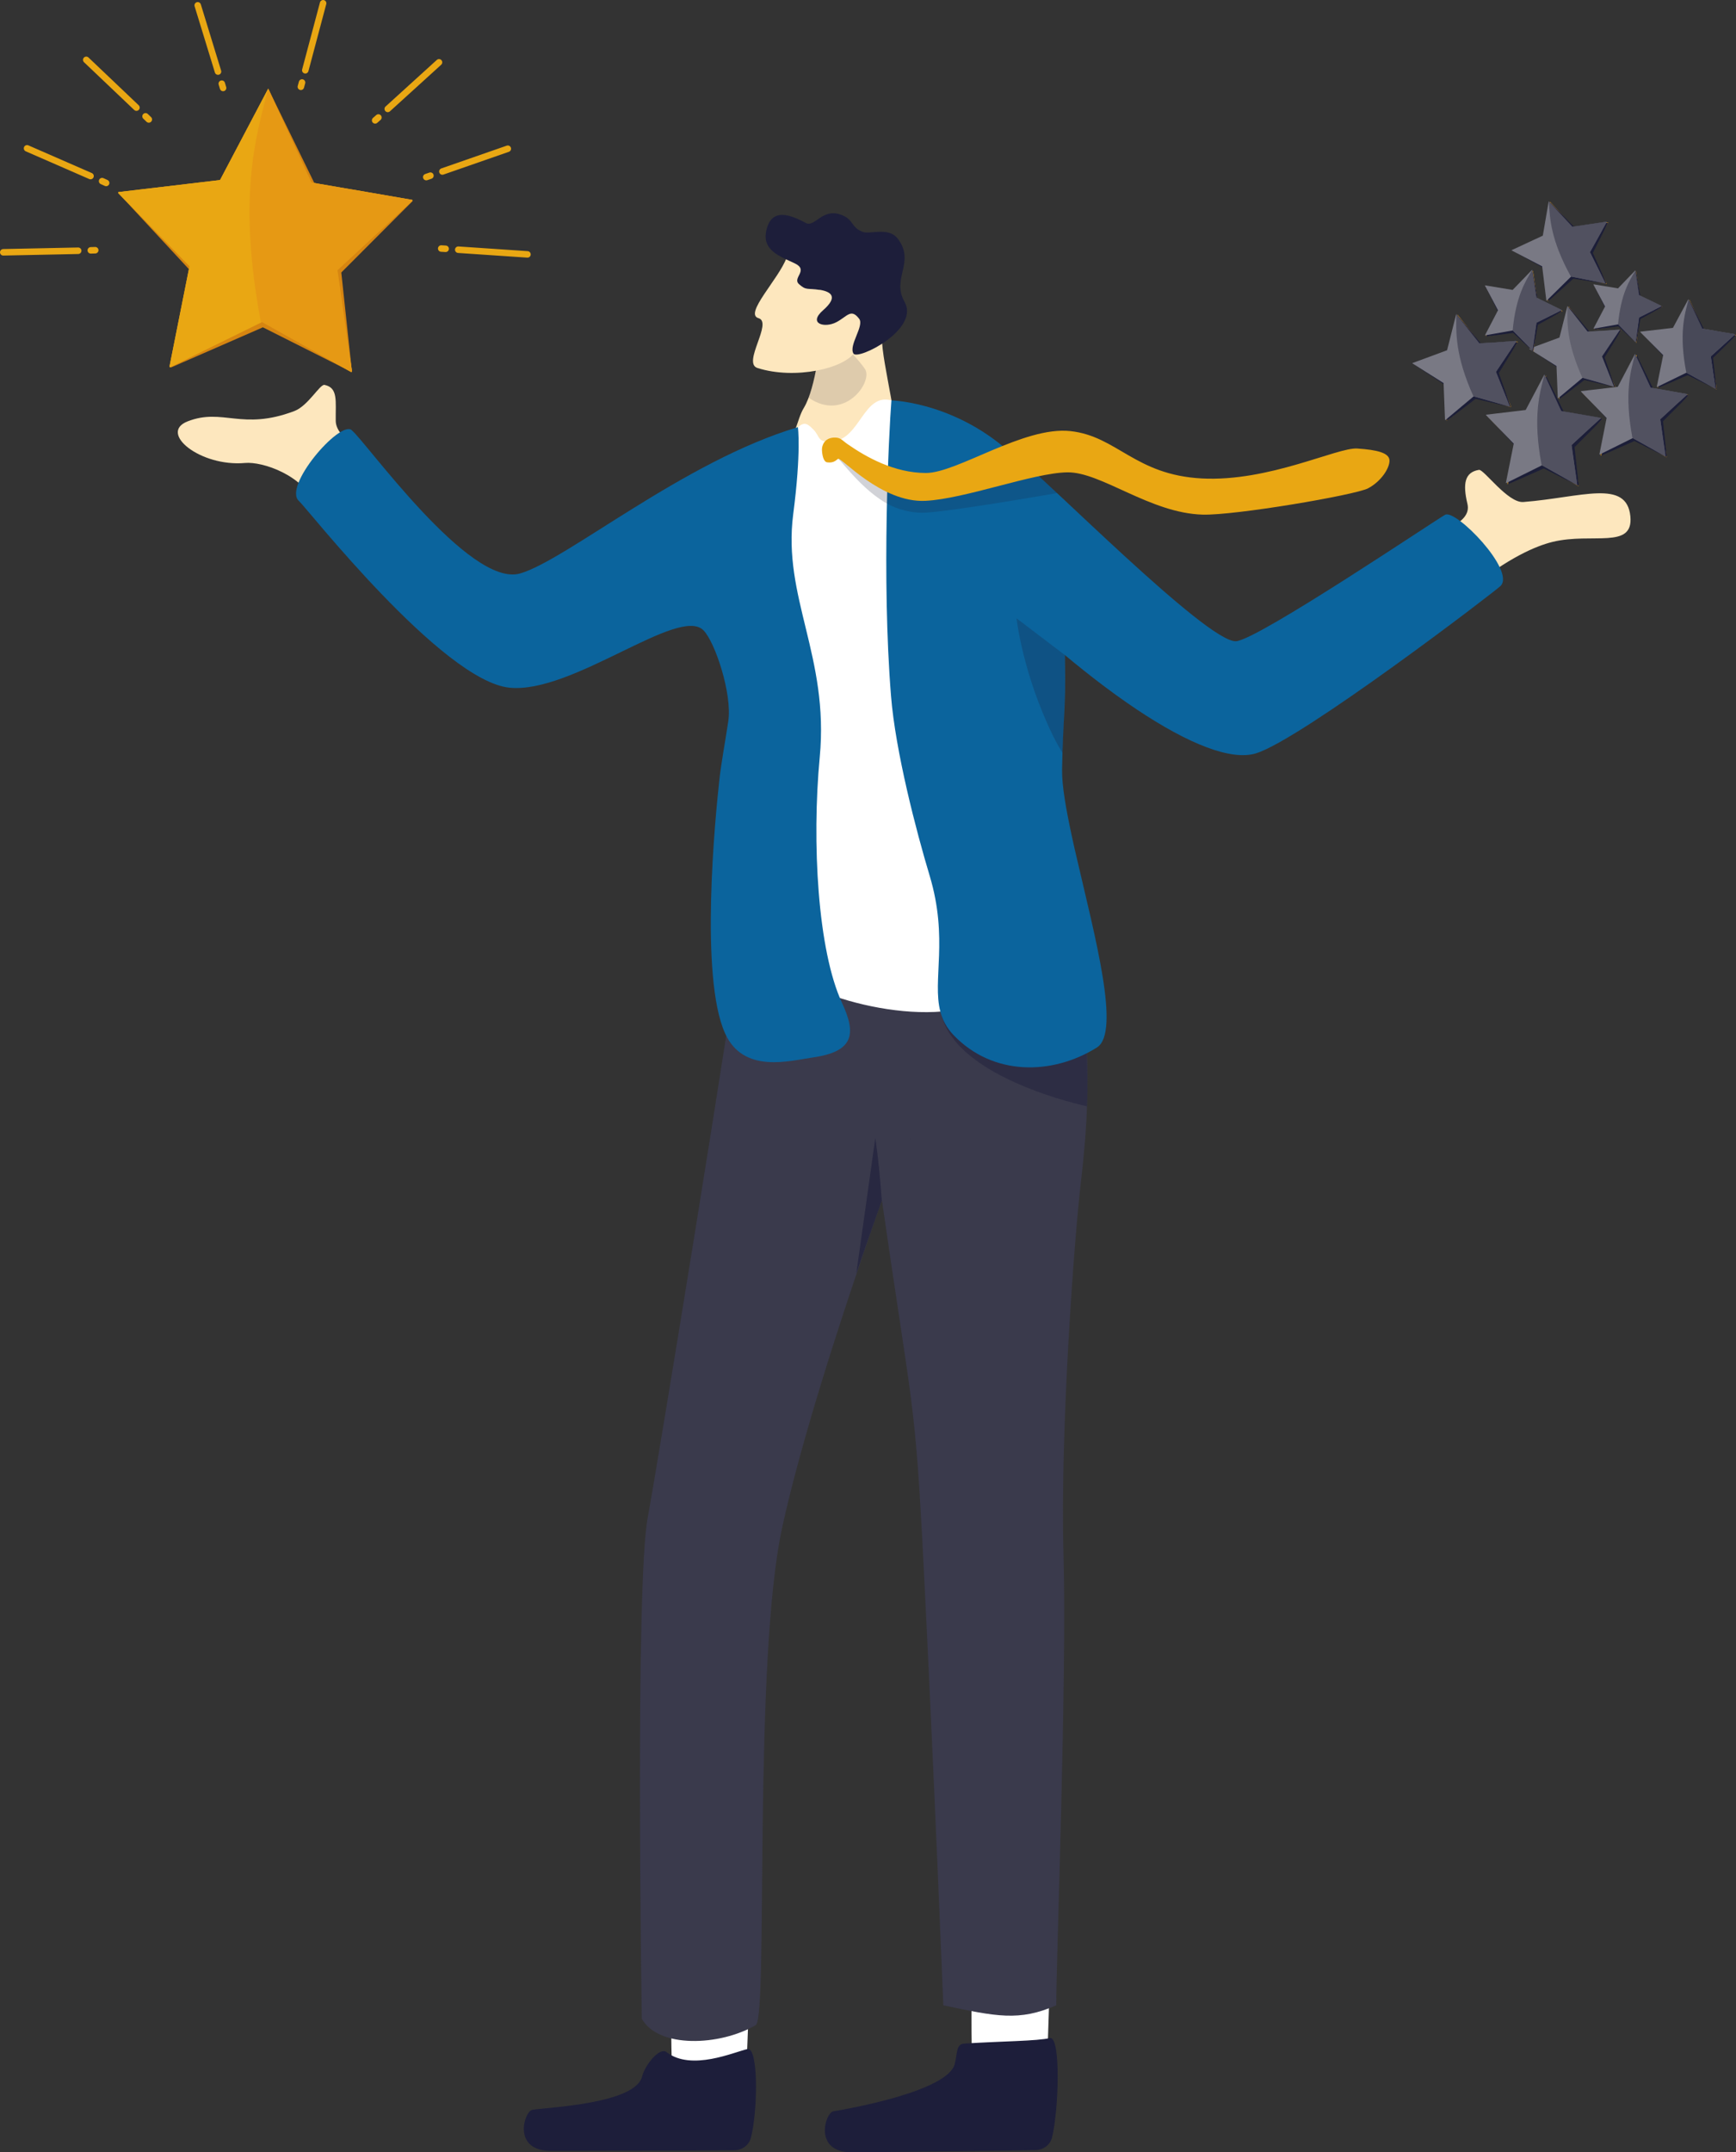 <?xml version="1.0" encoding="UTF-8"?>
<svg id="Layer_2" data-name="Layer 2" xmlns="http://www.w3.org/2000/svg" viewBox="0 0 133.46 165.41">
  <rect x="0" y="0" width="133.46" height="165.41" fill="#333333" stroke="none"/>
  <defs>
    <style>
      .cls-1 {
        fill: #d68511;
      }

      .cls-1, .cls-2, .cls-3, .cls-4, .cls-5, .cls-6, .cls-7, .cls-8, .cls-9, .cls-10, .cls-11, .cls-12, .cls-13, .cls-14, .cls-15, .cls-16, .cls-17, .cls-18, .cls-19, .cls-20 {
        stroke-width: 0px;
      }

      .cls-2 {
        fill: #0b649d;
      }

      .cls-3 {
        opacity: .2;
      }

      .cls-3, .cls-5 {
        fill: #1c1e38;
      }

      .cls-4 {
        opacity: .25;
      }

      .cls-4, .cls-8, .cls-10, .cls-13, .cls-16, .cls-17 {
        fill: #1d1e3a;
      }

      .cls-6 {
        fill: #3a3a4c;
      }

      .cls-7 {
        fill: #e9a713;
      }

      .cls-8 {
        opacity: .46;
      }

      .cls-9 {
        fill: #797984;
      }

      .cls-10 {
        opacity: .62;
      }

      .cls-11 {
        opacity: .78;
      }

      .cls-11, .cls-19, .cls-20 {
        fill: #3a3b4c;
      }

      .cls-12 {
        fill: #db4d1f;
        opacity: .15;
      }

      .cls-14 {
        fill: #fde7be;
      }

      .cls-15 {
        fill: #fff;
      }

      .cls-16 {
        opacity: .14;
      }

      .cls-17 {
        opacity: .43;
      }

      .cls-18 {
        fill: #f4a817;
      }

      .cls-19 {
        opacity: .64;
      }

      .cls-20 {
        opacity: .38;
      }

      .cls-21 {
        fill: none;
        stroke: #e9a713;
        stroke-linecap: round;
        stroke-linejoin: round;
        stroke-width: .5px;
      }
    </style>
  </defs>
  <g id="_わく" data-name="わく">
    <g>
      <path class="cls-14" d="m109.16,42.84c.97-2.2,4.06-2.41,3.65-4.13-.36-1.52-.22-2.42.89-2.6.37-.06,2.22,2.56,3.41,2.47,4.46-.35,7.95-1.8,8.23,1.11.24,2.55-2.92,1.22-5.96,1.95-1.32.32-3.41,1.22-6.45,3.65-2.8,2.24-3.77-2.43-3.77-2.43Z"/>
      <path class="cls-14" d="m29.43,36.93c-.87-2.16-3.6-3.07-3.62-4.59-.02-1.52.2-2.54-.86-2.76-.36-.07-1.25,1.6-2.32,2.01-4.04,1.53-5.49-.26-8.2.79-2.28.88.97,3.51,4.41,3.2,1.31-.12,4.55.9,5.59,3.47,1.3,3.21,5-2.12,5-2.12Z"/>
      <path class="cls-14" d="m63.79,35.69l5.07-.47c.44-2.19-1.07-7.24-1.06-9.27,0-2.23-2.3-4.7-2.3-4.7l-2.44,4.24.03.4s-.32,3.86-1.3,5.47c-.56.92-.6,2.42-1.92,3.75-.99.99,3.93.6,3.93.6Z"/>
      <path class="cls-16" d="m62.97,26.7s-.24,2.48-.81,3.86c2.75,1.91,4.95-1.2,4.35-2.18-.38-.61-1.88-2.16-1.88-2.16l-1.66.48Z"/>
      <g>
        <path class="cls-14" d="m60.47,19.81c-.6,1.63-3.29,4.32-2.16,4.64s-1.27,3.45-.08,3.83c2.88.92,6.74.04,7.51-1.26.77-1.3,1.65-5.29,1.65-5.29l-6.91-1.92Z"/>
        <path class="cls-13" d="m63.02,22.28c-.95-.15-1.04.06-1.59-.44-.56-.49.8-1.07-.35-1.61-1.15-.54-2.44-.99-2.19-2.4.37-2.04,2.04-1.23,3.07-.69.66.35,1.25-1.13,2.63-.66,1.08.36.78.97,1.73,1.34.58.22,2-.42,2.72.55,1.34,1.81-.53,3.02.5,4.83,1.2,2.11-3.6,4.52-3.93,3.97-.38-.64.85-2.13.44-2.67-.63-.83-.91-.18-1.75.26-.89.47-2.22.13-1.02-.92,1.2-1.05.59-1.43-.27-1.57Z"/>
      </g>
      <path class="cls-15" d="m51.72,159.48c-.22-2.18-.06-7.69-.06-7.69l6.01-.21-.32,8.28-3.97,2.63-1.66-3.01Z"/>
      <path class="cls-13" d="m51.23,157.7c-.51-.39-1.64.97-1.87,1.89-.53,2.09-7.24,2.36-8.43,2.55-.62.1-1.61,3.17,1.46,3.16,2.65-.01,11.15-.02,14.06-.05.61,0,1.14-.4,1.28-.97.52-2.02.59-6.76-.22-6.82-1.09.24-4.34,1.73-6.27.25Z"/>
      <path class="cls-15" d="m74.82,159.52c-.23-2.17-.1-7.69-.1-7.69l6.01-.24-.27,8.28-3.96,2.65-1.68-3Z"/>
      <path class="cls-13" d="m74.15,157.05c-.65.04-.53.65-.75,1.56-.51,2.1-8.15,3.45-9.34,3.65-.62.1-1.58,3.19,1.49,3.15,2.65-.03,11.15-.11,14.06-.17.61-.01,1.13-.41,1.27-.98.5-2.02.69-7.58-.12-7.64-1.09.25-3.66.24-6.61.43Z"/>
      <path class="cls-6" d="m83.42,87.59c-.08.98-.18,2.05-.32,3.23-.52,4.4-1.61,19.22-1.34,28.64.27,9.37-.56,31.29-.56,34.65-2.85,1.25-4.61.86-8.68,0,0,0-.72-18.09-1.52-33.92-.65-12.86-.84-11.57-3.2-27.94h0c-.03.08-.6,1.67-1.44,4.13-1.79,5.24-4.79,14.39-6.23,21.02-2.24,10.34-1.07,37.29-2.01,38.22-2.79,1.64-7.52,1.8-8.78-.48,0,0-.53-33.33.46-38.54.67-3.55,6.36-38.33,7.63-47.67,0,0,25.03-5.46,25.8,3.09.1,1.17.14,2.2.12,3.19-.02,1.33.05,2.56.13,3.91.12,2.2.23,4.72-.06,8.5Z"/>
      <path class="cls-8" d="m70,87.54s0,0,0,.01c-.05-.03-.06-.04-.07-.05.01,0,.07.03.07.03Z"/>
      <path class="cls-10" d="m67.8,92.24h0c-.03.08-1.13,3.18-1.97,5.63l1.46-10.41s.26,1.51.5,4.78Z"/>
      <path class="cls-17" d="m83.56,85.02c-.21-.05-9.86-2.1-11.16-6.93,0,0,8.39.72,11.07,1.01.12,2.2.17,4.68.09,5.93Z"/>
      <path class="cls-15" d="m68.53,30.77c-2.17-.59-2.38,2.99-4.57,3.17-1.15.09-.9-.41-1.44-.94-.34-.33-.65-.69-1.18-.15-10.79,11.07.45,38.99-.93,40.94-1.12,1.59,8.01,5.07,13.74,3.67,7.87-1.92,7.39-10.46,7.16-12.09-.23-1.63-5.29-29.36-5.29-29.36,0,0-3.98-2.11-7.49-5.23Z"/>
      <path class="cls-2" d="m27.01,33.04c1.01.74,9.07,12.17,12.98,11.03,3.56-1.03,12.62-8.65,21.35-11.24,0,0,.27,1.85-.36,6.69-.83,6.39,2.77,10.93,2.04,18.66-.62,6.54-.16,14.89,1.72,18.91,1.09,2.35.93,3.73-2.27,4.18-1.73.24-5.31,1.29-6.73-1.86-1.95-4.32-.77-16.48-.43-19.54.13-1.19.43-2.79.68-4.45.31-2.07-1.01-6.07-1.91-6.98-1.9-1.91-10.06,4.9-14.91,4.41-5.17-.52-15.59-13.82-16.18-14.34-1.27-1.1,3.08-6.16,4.03-5.47Z"/>
      <path class="cls-2" d="m84.33,80.5c-3.44,2.15-8.01,2.21-11.04-.97-.53-.56-.83-1.15-1-1.8-.63-2.41.64-5.57-.82-10.43-1.03-3.42-2.63-9.55-2.97-13.81-.73-9.06-.17-20.17.03-22.72,0,0,5.46.13,9.95,4.81,1.89,1.96,3.07,7.65,3.27,11.8.06,1.26.1,2.29.12,3.16,0,.07,0,.15,0,.22.04,1.89,0,3.07-.07,4.36,0,.14-.01.27-.02.41-.02.39-.04.8-.06,1.24h0c-.01.34-.03.71-.04,1.1-.01.39-.02.81-.03,1.28-.02,1.22.31,3.08.77,5.2.11.52.23,1.05.36,1.59h0c1.4,6.06,3.39,13.4,1.55,14.56Z"/>
      <path class="cls-2" d="m70.53,37.71c.84,3.05,2.94,4.8,2.94,4.8,10.05,10.31,19.29,16.53,23.07,15.39,3.48-1.05,18.39-12.44,18.82-12.87,1.17-1.18-3.43-5.91-4.26-5.47-.6.31-14.42,9.63-16.08,9.72-2.23.12-14.94-12.81-16.85-14.15-1.91-1.34-8.49-.46-7.64,2.59Z"/>
      <path class="cls-4" d="m81.81,55.12c0,.14-.01.27-.02.41-.02.39-.04.8-.06,1.24h0c-.01.34-.03.71-.04,1.1-.25-.4-.49-.83-.71-1.27-2.37-4.83-2.83-9.08-2.83-9.08l3.71,2.82c0,.06,0,.13,0,.2,0,.07,0,.15,0,.22.04,1.89,0,3.07-.07,4.36Z"/>
      <g>
        <path class="cls-3" d="m64.33,35.19c.16-.13,2.21,3.02,4.66,3.87.68.24,1.39.37,2.12.34,2.13-.1,10.17-1.51,10.17-1.51,0,0-2.23-2.1-3.32-2.92-1.87.8-5.7,2.32-6.82,2.31-.83,0-1.63-.15-2.37-.38-1.41-.43-2.64-1.17-3.58-1.82-.48-.33-.6-.9-1.14-.87-.71.05.08,1.13.28.97Z"/>
        <path class="cls-7" d="m63.19,34.57c-.01-.33.18-.89.89-.94.54-.03.6.17,1.09.51,1.45,1.01,3.59,2.2,6,2.21s7.53-3.61,11.12-3.22c3.59.39,4.96,3.37,10.11,3.64,5.16.27,10.41-2.4,11.94-2.3,1.52.1,2.46.33,2.48.91.02.59-.64,1.62-1.65,2.15-1.01.52-10.23,2.09-12.71,2.02-4.05-.11-7.82-3.3-10.42-3.25-2.6.04-7.88,2.05-10.91,2.19-3.38.16-6.49-3.4-6.7-3.23-.21.17-.4.33-.84.27-.3-.04-.39-.62-.4-.96Z"/>
      </g>
      <g>
        <path class="cls-18" d="m31.71,15.43l-1.44,1.33-.37.35-3.94,3.64s-.02.03-.01.04l1.11,7.75s-.04.07-.07.05l-6.83-3.83s-.03,0-.04,0l-.05.03-6.97,3.43s-.08-.01-.07-.05l1.53-7.68s0-.03-.01-.04l-5.46-5.61s-.01-.08.03-.08l7.77-.92s.03-.01.04-.03l3.69-7h0s3.27,7.09,3.27,7.09c0,0,0,0,0,0l.05.1s.02.02.04.03h.01s.38.07.38.07l2.44.42.31.05,4.57.79s.05.06.02.08Z"/>
        <path class="cls-1" d="m31.71,15.46l-5.46,5.47s-.02.03-.01.04l.81,7.54s-.04.07-.07.05l-6.76-3.4s-.03,0-.04,0l-.05.03-6.96,3.04s-.08-.01-.07-.05l1.74-7.28s-.09.03-.1.02l-5.62-6.06s-.01-.08.03-.08l8.02-.53s.03-.01.04-.03l3.46-7.31h0s3.56,7.29,3.56,7.29c0,0,.02.09.05.08,0,0,0,0,0,0l-.07.13s.02.02.04.03h.01s.38.07.38.07l2.44.42.31.05,4.3.4s.05.06.02.08Z"/>
        <path class="cls-7" d="m31.71,15.43l-1.44,1.33-.37.35-3.94,3.64s-.02.03-.01.04l1.11,7.75s-.04.07-.07.05l-6.83-3.83s-.03,0-.04,0l-.05.03-6.97,3.43s-.08-.01-.07-.05l1.53-7.68s0-.03-.01-.04l-5.46-5.61s-.01-.08.03-.08l7.77-.92s.03-.01.04-.03l3.69-7h0s3.27,7.09,3.27,7.09c0,0,0,0,0,0l.05.1s.02.02.04.03h.01s.38.07.38.07l2.44.42.31.05,4.57.79s.05.06.02.08Z"/>
        <path class="cls-12" d="m31.71,15.43l-1.44,1.33-.37.35-3.94,3.64s-.02.03-.01.04l1.11,7.75s-.04.07-.07.05l-6.83-3.83s-.03,0-.04,0c0,0-.02,0-.02,0-.02,0-.04-.01-.05-.03-1.78-9.48-.43-14.11.57-17.92h0s3.27,7.09,3.27,7.09c0,0,0,0,0,0l.05.1s.02.02.04.03h.01s.38.07.38.07l2.44.42.31.05,4.57.79s.05.06.02.08Z"/>
      </g>
      <g>
        <path class="cls-18" d="m123.18,32.22l-.56.52-.15.13-1.54,1.42s0,.01,0,.02l.43,3.02s-.01.03-.03.02l-2.66-1.49s-.01,0-.02,0h-.02s-2.72,1.35-2.72,1.35c-.01,0-.03,0-.03-.02l.6-2.99s0-.01,0-.02l-2.13-2.19s0-.03.01-.03l3.03-.36s.01,0,.01,0l1.44-2.73h0s1.27,2.76,1.27,2.76c0,0,0,0,0,0l.02.04s0,0,.01.01h0s.15.03.15.03l.95.16.12.02,1.78.31s.02.02,0,.03Z"/>
        <path class="cls-5" d="m123.18,32.23l-2.13,2.13s0,.01,0,.02l.32,2.94s-.01.03-.03.02l-2.64-1.33s-.01,0-.02,0h-.02s-2.71,1.2-2.71,1.2c-.01,0-.03,0-.03-.02l.68-2.84s-.03.01-.04,0l-2.19-2.37s0-.03.01-.03l3.13-.21s.01,0,.01,0l1.35-2.85h0s1.39,2.84,1.39,2.84c0,0,0,.04.02.03,0,0,0,0,0,0l-.03.05s0,0,.01.01h0s.15.03.15.03l.95.16.12.02,1.68.16s.02.02,0,.03Z"/>
        <path class="cls-9" d="m123.07,32.13l-.56.52-.15.13-1.54,1.42s0,.01,0,.02l.43,3.02s-.01.03-.03.02l-2.66-1.49s-.01,0-.02,0h-.02s-2.72,1.35-2.72,1.35c-.01,0-.03,0-.03-.02l.6-2.99s0-.01,0-.02l-2.13-2.19s0-.03.01-.03l3.03-.36s.01,0,.01,0l1.44-2.73h0s1.27,2.76,1.27,2.76c0,0,0,0,0,0l.02.04s0,0,.01.01h0s.15.03.15.03l.95.16.12.02,1.78.31s.02.02,0,.03Z"/>
        <path class="cls-19" d="m123.07,32.13l-.56.52-.15.13-1.54,1.42s0,.01,0,.02l.43,3.02s-.01.03-.03.02l-2.66-1.49s-.01,0-.02,0c0,0,0,0,0,0,0,0-.02,0-.02-.01-.7-3.7-.17-5.5.22-6.99h0s1.27,2.76,1.27,2.76c0,0,0,0,0,0l.02.04s0,0,.01.01h0s.15.03.15.03l.95.16.12.02,1.78.31s.02.02,0,.03Z"/>
      </g>
      <g>
        <path class="cls-18" d="m129.82,30.39l-.52.48-.14.12-1.42,1.31s0,0,0,.02l.4,2.8s-.01.02-.03.02l-2.47-1.38s-.01,0-.02,0h-.02s-2.52,1.25-2.52,1.25c-.01,0-.03,0-.02-.02l.55-2.77s0-.01,0-.02l-1.97-2.03s0-.03.01-.03l2.81-.33s.01,0,.01,0l1.33-2.53h0s1.18,2.56,1.18,2.56c0,0,0,0,0,0l.02.04s0,0,.01,0h0s.14.02.14.02l.88.15.11.02,1.65.29s.02.02,0,.03Z"/>
        <path class="cls-5" d="m129.82,30.4l-1.97,1.97s0,0,0,.02l.29,2.72s-.01.02-.03.02l-2.44-1.23s-.01,0-.02,0h-.02s-2.51,1.11-2.51,1.11c-.01,0-.03,0-.02-.02l.63-2.63s-.03.01-.03,0l-2.03-2.19s0-.03.01-.03l2.9-.19s.01,0,.01,0l1.25-2.64h0s1.29,2.63,1.29,2.63c0,0,0,.03.02.03,0,0,0,0,0,0l-.02.05s0,0,.01,0h0s.14.02.14.02l.88.15.11.02,1.55.15s.02.02,0,.03Z"/>
        <path class="cls-9" d="m129.72,30.31l-.52.48-.14.12-1.42,1.31s0,0,0,.02l.4,2.8s-.01.02-.03.02l-2.47-1.38s-.01,0-.02,0h-.02s-2.52,1.25-2.52,1.25c-.01,0-.03,0-.02-.02l.55-2.77s0-.01,0-.02l-1.97-2.03s0-.03.01-.03l2.81-.33s.01,0,.01,0l1.33-2.53h0s1.18,2.56,1.18,2.56c0,0,0,0,0,0l.02.04s0,0,.01,0h0s.14.02.14.02l.88.15.11.02,1.65.29s.02.02,0,.03Z"/>
        <path class="cls-19" d="m129.72,30.31l-.52.48-.14.12-1.42,1.31s0,0,0,.02l.4,2.8s-.01.02-.03.02l-2.47-1.38s-.01,0-.02,0c0,0,0,0,0,0,0,0-.01,0-.02-.01-.64-3.43-.16-5.1.21-6.47h0s1.18,2.56,1.18,2.56c0,0,0,0,0,0l.02.04s0,0,.01,0h0s.14.02.14.02l.88.15.11.02,1.65.29s.02.02,0,.03Z"/>
      </g>
      <g>
        <path class="cls-18" d="m133.46,25.77l-.46.42-.12.11-1.27,1.15s0,0,0,.01l.36,2.44s-.01.02-.02.02l-2.2-1.21s0,0-.01,0h-.02s-2.24,1.09-2.24,1.09c-.01,0-.02,0-.02-.02l.49-2.42s0,0,0-.01l-1.76-1.77s0-.02,0-.03l2.5-.29s0,0,.01,0l1.19-2.21h0s1.05,2.24,1.05,2.24c0,0,0,0,0,0v.03s.02,0,.03,0h0s.12.02.12.02l.78.13.1.02,1.47.25s.02.02,0,.03Z"/>
        <path class="cls-5" d="m133.46,25.78l-1.76,1.72s0,0,0,.01l.26,2.38s-.01.02-.02.02l-2.18-1.07s0,0-.01,0h-.02s-2.24.97-2.24.97c-.01,0-.02,0-.02-.02l.56-2.3s-.03.01-.03,0l-1.81-1.91s0-.02,0-.03l2.58-.17s0,0,.01,0l1.11-2.3h0s1.15,2.3,1.15,2.3c0,0,0,.03.02.03,0,0,0,0,0,0l-.02.04s0,0,.01,0h0s.12.02.12.02l.78.13.1.02,1.38.13s.02.02,0,.03Z"/>
        <path class="cls-9" d="m133.37,25.71l-.46.42-.12.11-1.27,1.15s0,0,0,.01l.36,2.44s-.01.02-.02.02l-2.2-1.21s0,0-.01,0h-.02s-2.24,1.09-2.24,1.09c-.01,0-.02,0-.02-.02l.49-2.42s0,0,0-.01l-1.76-1.77s0-.02,0-.03l2.5-.29s0,0,.01,0l1.19-2.21h0s1.05,2.24,1.05,2.24c0,0,0,0,0,0v.03s.02,0,.03,0h0s.12.02.12.02l.78.13.1.02,1.47.25s.02.02,0,.03Z"/>
        <path class="cls-11" d="m133.37,25.71l-.46.42-.12.11-1.27,1.15s0,0,0,.01l.36,2.44s-.01.02-.02.02l-2.2-1.21s0,0-.01,0c0,0,0,0,0,0,0,0-.01,0-.01-.01-.58-2.99-.14-4.45.18-5.65h0s1.05,2.24,1.05,2.24c0,0,0,0,0,0v.03s.02,0,.03,0h0s.12.02.12.02l.78.13.1.02,1.47.25s.02.02,0,.03Z"/>
      </g>
      <g>
        <path class="cls-18" d="m116.69,26.27l-.39.59-.1.15-1.08,1.61s0,.01,0,.02l1.05,2.63s0,.03-.02.02l-2.72-.77s-.01,0-.02,0h-.02s-2.16,1.81-2.16,1.81c-.01,0-.03,0-.03-.01l-.11-2.82s0-.01,0-.01l-2.39-1.51s-.01-.03,0-.03l2.65-.98s0,0,.01-.01l.7-2.77h0s1.75,2.21,1.75,2.21c0,0,0,0,0,0l.02.03s0,0,.01,0h0s.14,0,.14,0l.89-.06h.11s1.67-.12,1.67-.12c.01,0,.02.02.02.03Z"/>
        <path class="cls-5" d="m116.69,26.28l-1.46,2.38s0,.01,0,.02l.92,2.58s0,.03-.02.02l-2.66-.62s-.01,0-.02,0h-.02s-2.19,1.67-2.19,1.67c-.01,0-.03,0-.03-.01v-2.7s-.03.02-.04.02l-2.49-1.65s-.01-.03,0-.03l2.77-.86s0,0,.01-.01l.6-2.86h0s1.87,2.26,1.87,2.26c0,0,.02.03.02.03,0,0,0,0,0,0v.05s0,0,0,0h0s.14,0,.14,0l.89-.06h.11s1.54-.23,1.54-.23c.01,0,.02.02.02.03Z"/>
        <path class="cls-9" d="m116.58,26.22l-.39.59-.1.15-1.08,1.61s0,.01,0,.02l1.05,2.63s0,.03-.02.02l-2.72-.77s-.01,0-.02,0h-.02s-2.16,1.81-2.16,1.81c-.01,0-.03,0-.03-.01l-.11-2.82s0-.01,0-.01l-2.39-1.51s-.01-.03,0-.03l2.65-.98s0,0,.01-.01l.7-2.77h0s1.75,2.21,1.75,2.21c0,0,0,0,0,0l.02.03s0,0,.01,0h0s.14,0,.14,0l.89-.06h.11s1.67-.12,1.67-.12c.01,0,.02.02.02.03Z"/>
        <path class="cls-19" d="m116.58,26.22l-.39.59-.1.15-1.08,1.61s0,.01,0,.02l1.05,2.63s0,.03-.02.02l-2.72-.77s-.01,0-.02,0c0,0,0,0,0,0,0,0-.02,0-.02,0-1.43-3.18-1.34-4.92-1.32-6.34h0s1.75,2.21,1.75,2.21c0,0,0,0,0,0l.02.03s0,0,.01,0h0s.14,0,.14,0l.89-.06h.11s1.67-.12,1.67-.12c.01,0,.02.02.02.03Z"/>
      </g>
      <g>
        <path class="cls-18" d="m124.63,25.39l-.34.51-.09.13-.94,1.4s0,0,0,.01l.91,2.29s0,.02-.02.02l-2.37-.67s0,0-.01,0h-.01s-1.88,1.57-1.88,1.57c0,0-.02,0-.02-.01l-.1-2.46s0,0,0-.01l-2.08-1.31s0-.02,0-.03l2.31-.85s0,0,0-.01l.61-2.41h0s1.52,1.93,1.52,1.93c0,0,0,0,0,0l.02.03s0,0,.01,0h0s.12,0,.12,0l.78-.05h.1s1.45-.1,1.45-.1c.01,0,.02.01.01.02Z"/>
        <path class="cls-5" d="m124.63,25.4l-1.27,2.07s0,0,0,.01l.8,2.25s0,.02-.02.02l-2.32-.54s0,0-.01,0h-.01s-1.9,1.45-1.9,1.45c0,0-.02,0-.02-.01v-2.35s-.03.02-.03.01l-2.16-1.44s0-.02,0-.03l2.41-.75s0,0,0-.01l.52-2.49h0s1.62,1.96,1.62,1.96c0,0,.01.03.02.02,0,0,0,0,0,0v.04s0,0,0,0h0s.12,0,.12,0l.78-.05h.1s1.34-.2,1.34-.2c.01,0,.02.01.01.02Z"/>
        <path class="cls-9" d="m124.53,25.35l-.34.51-.09.13-.94,1.4s0,0,0,.01l.91,2.29s0,.02-.02.02l-2.37-.67s0,0-.01,0h-.01s-1.88,1.57-1.88,1.57c0,0-.02,0-.02-.01l-.1-2.46s0,0,0-.01l-2.08-1.31s0-.02,0-.03l2.31-.85s0,0,0-.01l.61-2.41h0s1.52,1.93,1.52,1.93c0,0,0,0,0,0l.02.03s0,0,.01,0h0s.12,0,.12,0l.78-.05h.1s1.45-.1,1.45-.1c.01,0,.02.01.01.02Z"/>
        <path class="cls-20" d="m124.53,25.35l-.34.51-.09.13-.94,1.4s0,0,0,.01l.91,2.29s0,.02-.02.02l-2.37-.67s0,0-.01,0c0,0,0,0,0,0,0,0-.01,0-.02,0-1.24-2.77-1.17-4.28-1.14-5.52h0s1.52,1.93,1.52,1.93c0,0,0,0,0,0l.02.03s0,0,.01,0h0s.12,0,.12,0l.78-.05h.1s1.45-.1,1.45-.1c.01,0,.02.01.01.02Z"/>
      </g>
      <g>
        <path class="cls-18" d="m120.09,23.93l-.48.24-.12.06-1.31.65s0,0,0,0l-.3,2.12s-.01.02-.02,0l-1.5-1.52s0,0-.01,0h-.02s-2.09.37-2.09.37c-.01,0-.02,0-.01-.02l.99-1.9s0,0,0-.01l-1-1.89s0-.02.01-.02l2.11.35s0,0,.01,0l1.5-1.55h0s.32,2.11.32,2.11c0,0,0,0,0,0v.03s0,0,.01,0h0s.1.05.1.05l.61.3.08.04,1.14.56s0,.02,0,.02Z"/>
        <path class="cls-5" d="m120.08,23.94l-1.85,1.02s0,0,0,0l-.36,2.04s-.01.02-.02,0l-1.51-1.41s0,0-.01,0h-.02s-2.06.27-2.06.27c-.01,0-.02,0-.01-.02l1.01-1.78s-.02,0-.03,0l-1.01-2.02s0-.02.01-.02l2.14.47s0,0,.01,0l1.46-1.65h0s.38,2.18.38,2.18c0,0,0,.03,0,.03,0,0,0,0,0,0l-.03.03s0,0,0,0h0s.1.05.1.05l.61.3.08.04,1.1.43s0,.02,0,.02Z"/>
        <path class="cls-9" d="m120.03,23.85l-.48.24-.12.06-1.31.65s0,0,0,0l-.3,2.12s-.01.02-.02,0l-1.5-1.52s0,0-.01,0h-.02s-2.09.37-2.09.37c-.01,0-.02,0-.01-.02l.99-1.9s0,0,0-.01l-1-1.89s0-.02.01-.02l2.11.35s0,0,.01,0l1.5-1.55h0s.32,2.11.32,2.11c0,0,0,0,0,0v.03s0,0,.01,0h0s.1.05.1.05l.61.3.08.04,1.14.56s0,.02,0,.02Z"/>
        <path class="cls-19" d="m120.03,23.85l-.48.24-.12.06-1.31.65s0,0,0,0l-.3,2.12s-.01.02-.02,0l-1.5-1.52s0,0-.01,0c0,0,0,0,0,0,0,0,0,0,0-.01.25-2.62.96-3.73,1.51-4.66h0s.32,2.11.32,2.11c0,0,0,0,0,0v.03s0,0,.01,0h0s.1.05.1.05l.61.3.08.04,1.14.56s0,.02,0,.02Z"/>
      </g>
      <g>
        <path class="cls-18" d="m127.75,23.61l-.42.21-.11.06-1.16.58s0,0,0,0l-.26,1.88s-.01.01-.02,0l-1.33-1.35s0,0-.01,0h-.01s-1.86.33-1.86.33c0,0-.02,0-.01-.02l.88-1.68s0,0,0-.01l-.89-1.68s0-.02.01-.02l1.87.31s0,0,.01,0l1.33-1.38h0s.28,1.87.28,1.87c0,0,0,0,0,0v.03s0,0,.01,0h0s.08.04.08.04l.54.26.07.03,1.01.49s0,.02,0,.02Z"/>
        <path class="cls-5" d="m127.75,23.62l-1.64.9s0,0,0,0l-.32,1.81s-.01.01-.02,0l-1.35-1.25s0,0-.01,0h-.01s-1.83.24-1.83.24c0,0-.02,0-.01-.02l.9-1.58s-.02,0-.02,0l-.9-1.79s0-.02.01-.02l1.91.42s0,0,.01,0l1.3-1.47h0s.34,1.94.34,1.94c0,0,0,.02,0,.02,0,0,0,0,0,0l-.02.02s0,0,0,0h0s.08.04.08.04l.54.26.07.03.97.38s0,.02,0,.02Z"/>
        <path class="cls-9" d="m127.7,23.55l-.42.21-.11.06-1.16.58s0,0,0,0l-.26,1.88s-.01.01-.02,0l-1.33-1.35s0,0-.01,0h-.01s-1.86.33-1.86.33c0,0-.02,0-.01-.02l.88-1.68s0,0,0-.01l-.89-1.68s0-.02.01-.02l1.87.31s0,0,.01,0l1.33-1.38h0s.28,1.87.28,1.87c0,0,0,0,0,0v.03s0,0,.01,0h0s.08.04.08.04l.54.26.07.03,1.01.49s0,.02,0,.02Z"/>
        <path class="cls-19" d="m127.7,23.55l-.42.21-.11.06-1.16.58s0,0,0,0l-.26,1.88s-.01.01-.02,0l-1.33-1.35s0,0-.01,0c0,0,0,0,0,0,0,0,0,0,0-.01.23-2.33.85-3.32,1.35-4.14h0s.28,1.87.28,1.87c0,0,0,0,0,0v.03s0,0,.01,0h0s.08.04.08.04l.54.26.07.03,1.01.49s0,.02,0,.02Z"/>
      </g>
      <g>
        <path class="cls-18" d="m123.63,17.1l-.32.58-.08.15-.88,1.58s0,.01,0,.02l1.17,2.36s0,.03-.02.02l-2.59-.51s-.01,0-.01,0h-.01s-1.87,1.84-1.87,1.84c0,0-.03,0-.03,0l-.32-2.62s0,0,0-.01l-2.34-1.22s-.01-.02,0-.03l2.39-1.11s0,0,0-.01l.45-2.63h0s1.79,1.93,1.79,1.93c0,0,0,0,0,0l.02.03s0,0,.01,0h0s.13-.02.13-.02l.82-.12.11-.02,1.55-.23s.02.01.02.02Z"/>
        <path class="cls-5" d="m123.63,17.11l-1.17,2.32s0,.01,0,.02l1.05,2.33s0,.03-.02.02l-2.52-.38s-.01,0-.01,0h-.01s-1.91,1.72-1.91,1.72c0,0-.03,0-.03,0l-.21-2.51s-.02.02-.03.02l-2.44-1.35s-.01-.02,0-.03l2.51-1.01s0,0,0-.01l.34-2.7h0s1.91,1.96,1.91,1.96c0,0,.02.03.02.02,0,0,0,0,0,0v.05s0,0,0,0h0s.13-.02.13-.02l.82-.12.11-.02,1.42-.32s.02.01.02.02Z"/>
        <path class="cls-9" d="m123.52,17.06l-.32.58-.08.15-.88,1.58s0,.01,0,.02l1.17,2.36s0,.03-.02.02l-2.59-.51s-.01,0-.01,0h-.01s-1.87,1.84-1.87,1.84c0,0-.03,0-.03,0l-.32-2.62s0,0,0-.01l-2.34-1.22s-.01-.02,0-.03l2.39-1.11s0,0,0-.01l.45-2.63h0s1.79,1.93,1.79,1.93c0,0,0,0,0,0l.02.03s0,0,.01,0h0s.13-.02.13-.02l.82-.12.11-.02,1.55-.23s.02.01.02.02Z"/>
        <path class="cls-19" d="m123.52,17.06l-.32.58-.08.15-.88,1.58s0,.01,0,.02l1.17,2.36s0,.03-.02.02l-2.59-.51s-.01,0-.01,0c0,0,0,0,0,0,0,0-.01,0-.02,0-1.57-2.85-1.62-4.47-1.7-5.8h0s1.79,1.93,1.79,1.93c0,0,0,0,0,0l.02.03s0,0,.01,0h0s.13-.02.13-.02l.82-.12.11-.02,1.55-.23s.02.01.02.02Z"/>
      </g>
      <line class="cls-21" x1="35.23" y1="19.19" x2="40.55" y2="19.55"/>
      <line class="cls-21" x1="33.92" y1="19.1" x2="34.26" y2="19.12"/>
      <line class="cls-21" x1="34.01" y1="13.18" x2="39.04" y2="11.43"/>
      <line class="cls-21" x1="32.77" y1="13.61" x2="33.09" y2="13.5"/>
      <line class="cls-21" x1="29.81" y1="8.37" x2="33.75" y2="4.79"/>
      <line class="cls-21" x1="28.84" y1="9.25" x2="29.09" y2="9.03"/>
      <line class="cls-21" x1="23.47" y1="5.4" x2="24.84" y2=".25"/>
      <line class="cls-21" x1="23.13" y1="6.67" x2="23.22" y2="6.34"/>
      <line class="cls-21" x1="16.76" y1="5.5" x2="15.2" y2=".41"/>
      <line class="cls-21" x1="17.15" y1="6.76" x2="17.05" y2="6.43"/>
      <g>
        <line class="cls-21" x1="6.01" y1="19.27" x2=".25" y2="19.39"/>
        <line class="cls-21" x1="7.32" y1="19.23" x2="6.98" y2="19.24"/>
      </g>
      <line class="cls-21" x1="6.96" y1="13.53" x2="2.08" y2="11.4"/>
      <line class="cls-21" x1="8.16" y1="14.06" x2="7.85" y2="13.92"/>
      <line class="cls-21" x1="10.49" y1="8.27" x2="6.63" y2="4.6"/>
      <line class="cls-21" x1="11.44" y1="9.18" x2="11.19" y2="8.94"/>
    </g>
  </g>
</svg>